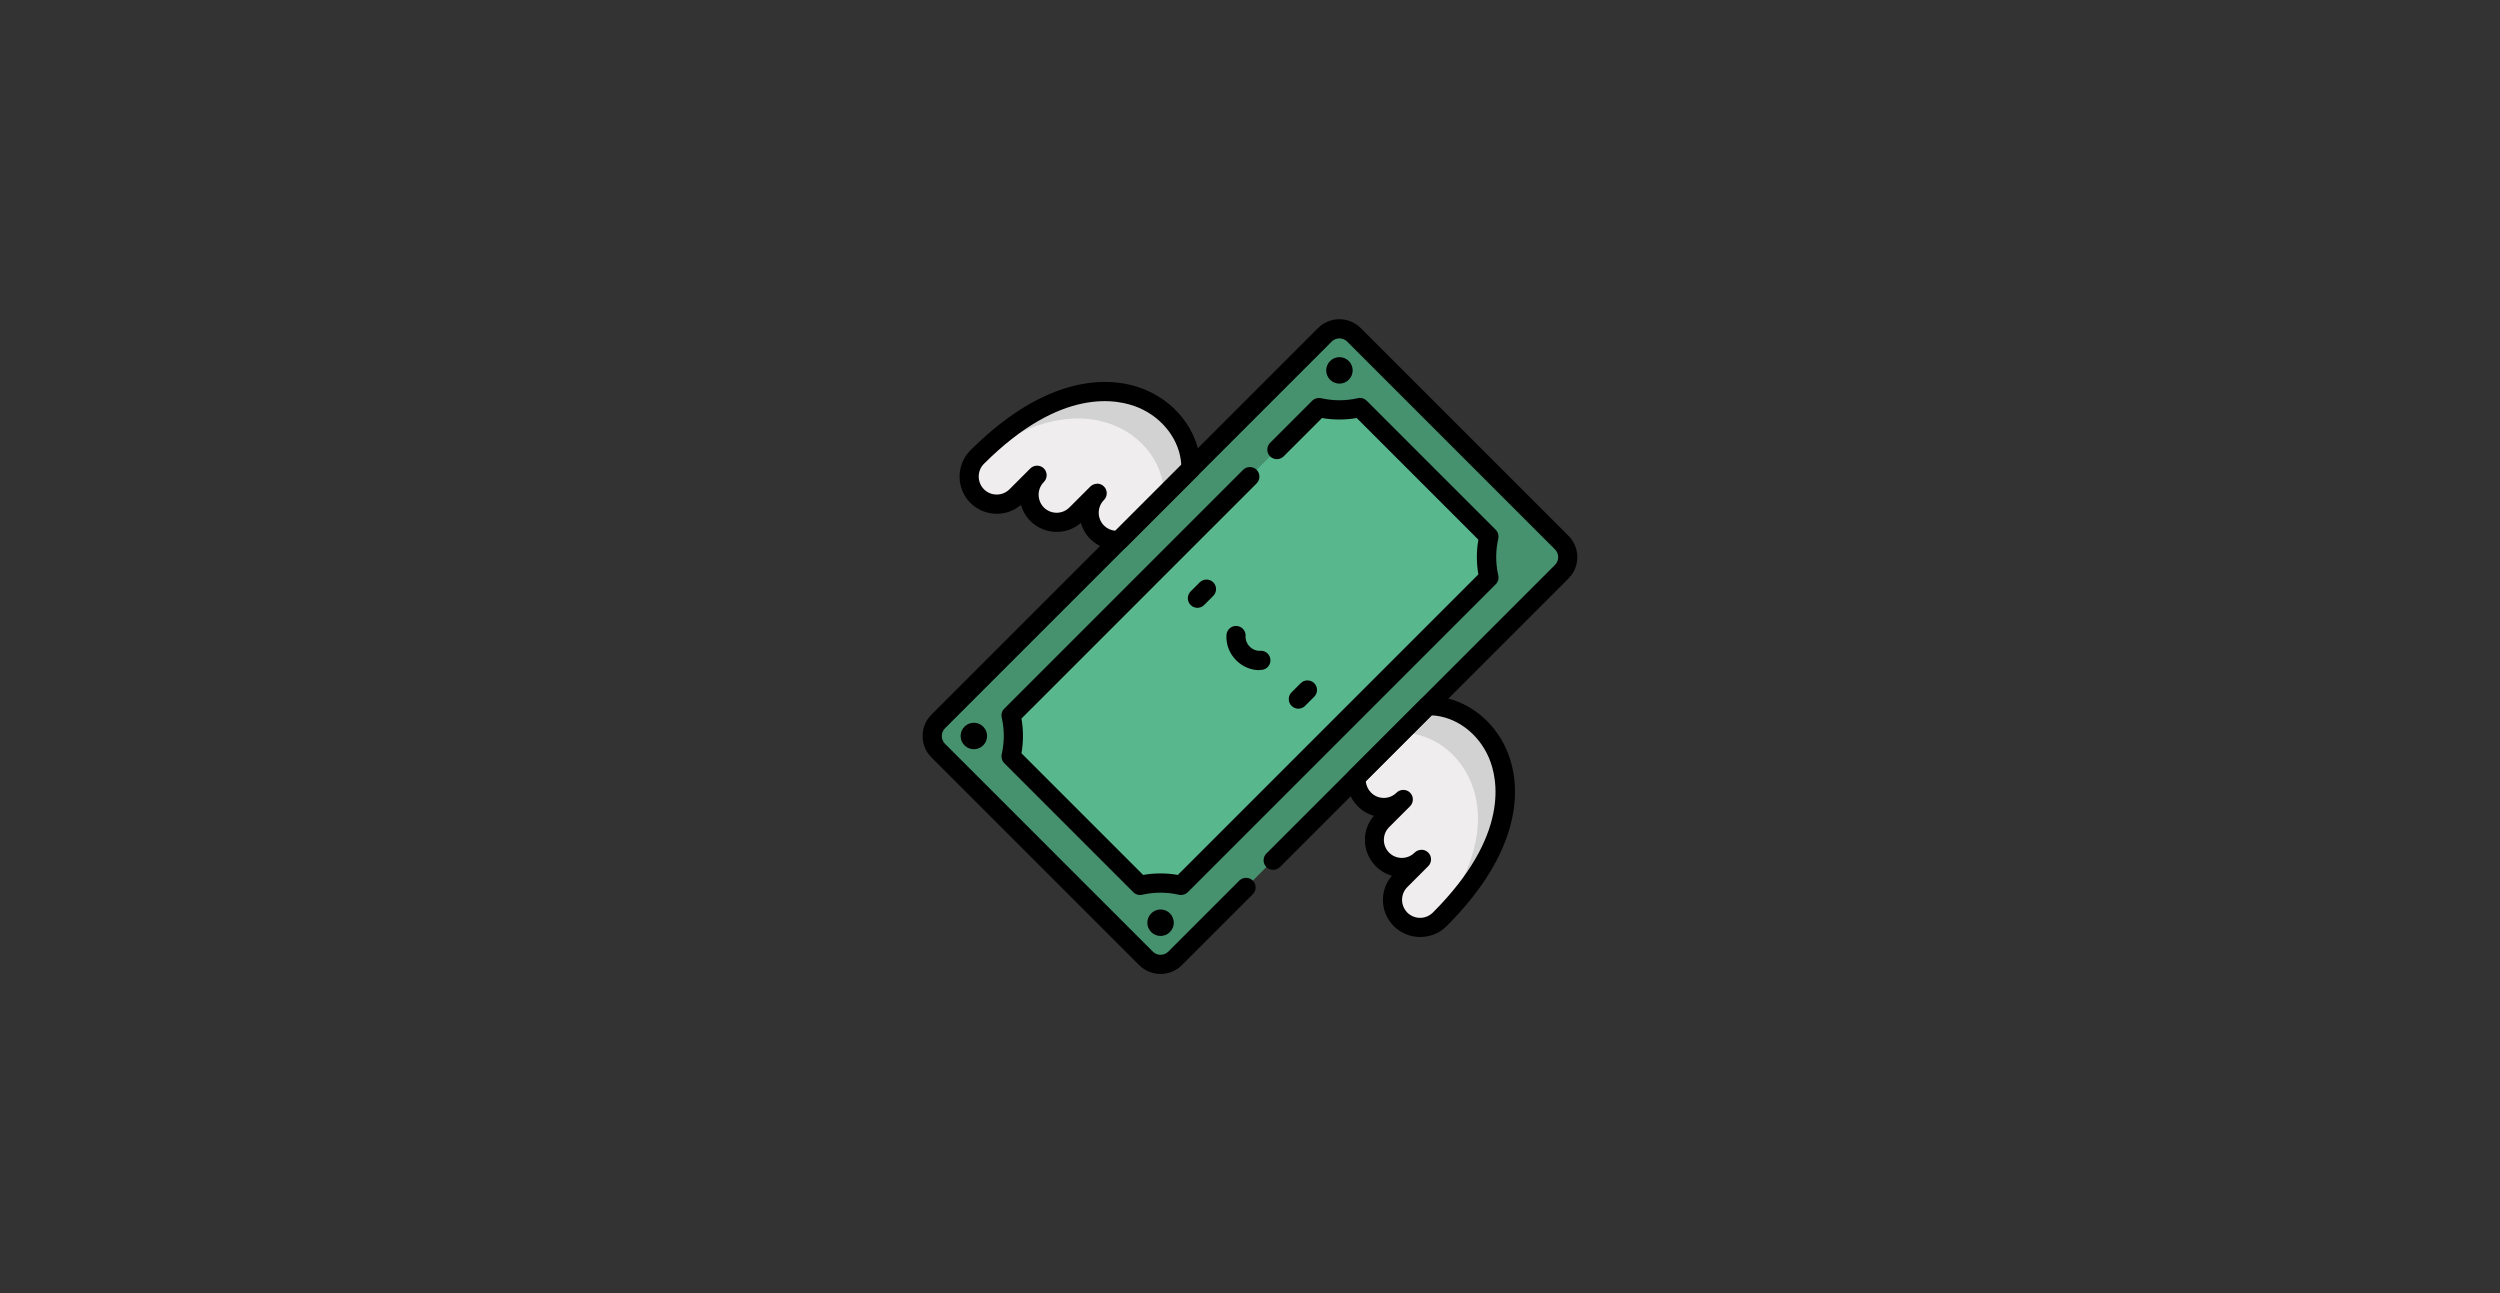 <?xml version="1.0" encoding="UTF-8"?><svg id="a" xmlns="http://www.w3.org/2000/svg" width="290" height="150" viewBox="0 0 290 150"><rect x="0" y="0" width="290" height="150" fill="#333333" stroke="none"/><rect width="290" height="150" style="fill:none;"/><g><g id="b"><path id="c" d="M117.89,57.53c-1.25,1.25-3.28,1.25-4.53,0h0c-1.25-1.25-1.25-3.28,0-4.53,14.39-14.39,26.04-5.34,24.68,2.49l-6.24,6.24c-1.25,1.25-3.28,1.25-4.53,0h0c-1.25-1.25-1.25-3.28,0-4.53l-2.43,2.43c-1.25,1.25-3.28,1.25-4.53,0h0c-1.25-1.25-1.25-3.28,0-4.53l-2.43,2.43Z" style="fill:#efedee;"/></g><g id="d"><path id="e" d="M113.37,53c-.24,.24-.44,.51-.58,.8,13.18-10.96,23.39-2.52,22.12,4.83l3.15-3.15c1.36-7.83-10.29-16.88-24.68-2.49" style="fill:#d2d2d2;"/></g><g id="f"><path id="g" d="M162.47,102.11c-1.25,1.25-1.25,3.28,0,4.53h0c1.25,1.25,3.28,1.25,4.53,0,14.39-14.39,5.34-26.04-2.49-24.68l-6.24,6.24c-1.25,1.25-1.25,3.28,0,4.53h0c1.25,1.25,3.28,1.25,4.53,0l-2.43,2.43c-1.25,1.25-1.25,3.28,0,4.53h0c1.25,1.25,3.28,1.25,4.53,0l-2.43,2.43Z" style="fill:#efedee;"/></g><g id="h"><path id="i" d="M166.19,107.22c.29-.15,.56-.34,.8-.58,14.39-14.39,5.34-26.04-2.49-24.68l-3.15,3.15c7.36-1.28,15.8,8.93,4.83,22.12" style="fill:#d2d2d2;"/></g><g id="j"><path id="k" d="M181.17,62.94l-24.11-24.11c-.93-.93-2.44-.93-3.37,0l-44.86,44.86c-.93,.93-.93,2.44,0,3.37l24.11,24.11c.93,.93,2.44,.93,3.37,0l44.86-44.86c.93-.93,.93-2.44,0-3.37" style="fill:#46926f;"/></g><g id="l"><path id="m" d="M172.71,62.25l-14.96-14.96c-1.56,.36-3.19,.36-4.76,0l-35.71,35.71c.36,1.56,.36,3.19,0,4.76l14.96,14.96c1.56-.36,3.19-.36,4.76,0l35.71-35.71c-.36-1.56-.36-3.19,0-4.76" style="fill:#58b78c;"/></g><g id="n"><path id="o" d="M156.46,44.05c-.6,.6-1.57,.6-2.17,0-.6-.6-.6-1.57,0-2.17,.6-.6,1.57-.6,2.17,0,.6,.6,.6,1.57,0,2.17"/></g><g id="p"><path id="q" d="M114.05,86.46c.6-.6,.6-1.57,0-2.17-.6-.6-1.57-.6-2.17,0-.6,.6-.6,1.57,0,2.17,.6,.6,1.57,.6,2.17,0"/></g><g id="r"><path id="s" d="M133.54,105.95c.6-.6,1.57-.6,2.17,0,.6,.6,.6,1.57,0,2.17-.6,.6-1.57,.6-2.17,0-.6-.6-.6-1.57,0-2.17"/></g><g id="t"><path d="M137,103.82c-.08,0-.17,0-.25-.03-1.39-.32-2.86-.32-4.25,0-.37,.09-.77-.02-1.04-.3l-14.96-14.96c-.27-.27-.38-.67-.3-1.04,.32-1.39,.32-2.86,0-4.25-.09-.37,.02-.77,.3-1.04l27.7-27.7c.43-.43,1.14-.43,1.57,0,.43,.43,.43,1.14,0,1.57l-27.28,27.28c.23,1.33,.23,2.7,0,4.03l14.11,14.11c1.33-.23,2.7-.23,4.03,0l34.86-34.86c-.23-1.33-.23-2.7,0-4.03l-14.11-14.11c-1.33,.23-2.7,.23-4.03,0l-4.45,4.45c-.43,.43-1.14,.43-1.57,0-.43-.43-.43-1.14,0-1.57l4.88-4.88c.27-.27,.67-.38,1.04-.3,1.39,.32,2.86,.32,4.25,0,.37-.09,.77,.02,1.04,.3l14.96,14.96c.27,.27,.38,.67,.3,1.04-.32,1.39-.32,2.86,0,4.25,.09,.37-.02,.77-.3,1.04l-35.71,35.71c-.21,.21-.5,.33-.79,.33Z"/></g><g id="u"><path d="M138.9,70.51c-.28,0-.57-.11-.79-.33-.43-.43-.43-1.14,0-1.57l1.06-1.06c.43-.43,1.14-.43,1.57,0s.43,1.14,0,1.57l-1.06,1.06c-.22,.22-.5,.33-.79,.33Z"/></g><g id="v"><path d="M150.61,82.21c-.28,0-.57-.11-.79-.33-.43-.43-.43-1.14,0-1.57l1.06-1.06c.43-.43,1.14-.43,1.57,0,.43,.43,.43,1.14,0,1.57l-1.06,1.06c-.22,.22-.5,.33-.79,.33Z"/></g><g id="w"><path d="M146.1,77.74c-1,0-1.97-.41-2.7-1.14-.79-.79-1.2-1.86-1.13-2.95,.04-.61,.57-1.08,1.18-1.04,.61,.04,1.08,.57,1.04,1.18-.03,.44,.15,.89,.48,1.22s.78,.51,1.22,.48c.62-.04,1.14,.42,1.18,1.04,.04,.61-.42,1.14-1.04,1.18-.08,0-.16,0-.25,0Z"/></g><g id="x"><path d="M164.73,108.69c-1.15,0-2.24-.45-3.05-1.26s-1.26-1.9-1.26-3.05c0-1.04,.37-2.02,1.04-2.8-.69-.19-1.33-.56-1.87-1.1-.81-.81-1.26-1.9-1.26-3.05,0-1.04,.37-2.02,1.04-2.8-.69-.19-1.33-.56-1.87-1.1-.92-.92-1.37-2.19-1.24-3.49,.03-.25,.14-.49,.32-.67l8.29-8.29c.2-.2,.48-.32,.77-.33,3.85-.07,7.53,2.46,9.16,6.31,1.15,2.72,1.25,5.88,.28,9.15-1.11,3.74-3.56,7.51-7.27,11.22-.81,.81-1.9,1.26-3.05,1.26Zm.16-10.12c.28,0,.57,.11,.79,.33,.43,.43,.43,1.14,0,1.57l-2.43,2.43c-.39,.39-.61,.92-.61,1.48s.22,1.08,.61,1.48c.39,.39,.92,.61,1.48,.61s1.08-.22,1.48-.61c8.95-8.95,7.54-15.53,6.51-17.94-1.22-2.87-3.85-4.81-6.64-4.94l-7.64,7.64c.03,.5,.25,.97,.61,1.33,.81,.81,2.14,.81,2.95,0h0c.43-.43,1.14-.43,1.57,0,.43,.43,.43,1.14,0,1.57l-2.43,2.43c-.39,.39-.61,.92-.61,1.48s.22,1.08,.61,1.48c.81,.81,2.14,.81,2.95,0,.22-.22,.5-.33,.79-.33Z"/></g><g id="y"><path d="M129.53,63.79c-1.14,0-2.23-.45-3.05-1.26-.54-.54-.91-1.19-1.1-1.87-.78,.67-1.76,1.04-2.8,1.04-1.15,0-2.24-.45-3.05-1.26-.54-.54-.91-1.19-1.1-1.87-1.69,1.45-4.25,1.37-5.86-.23t0,0c-1.68-1.68-1.68-4.42,0-6.1,3.71-3.71,7.49-6.16,11.22-7.27,3.27-.97,6.44-.88,9.15,.28,3.84,1.63,6.38,5.32,6.31,9.16,0,.29-.12,.56-.33,.77l-8.29,8.29c-.18,.18-.42,.29-.67,.32-.15,.02-.3,.02-.45,.02Zm-2.26-7.69c.28,0,.57,.11,.79,.33,.43,.43,.43,1.14,0,1.57-.81,.81-.81,2.14,0,2.96,.36,.36,.83,.57,1.33,.61l7.64-7.64c-.14-2.79-2.08-5.42-4.95-6.64-2.41-1.02-8.98-2.44-17.94,6.51-.81,.81-.81,2.14,0,2.96h0c.81,.81,2.14,.81,2.96,0l2.42-2.42s0,0,0,0c.43-.43,1.14-.43,1.57,0s.43,1.14,0,1.57h0c-.81,.81-.81,2.14,0,2.96,.39,.39,.92,.61,1.48,.61s1.08-.22,1.48-.61l2.42-2.42h0c.22-.22,.5-.33,.79-.33Z"/></g><g id="z"><path d="M134.62,112.98c-.89,0-1.79-.34-2.47-1.02l-24.11-24.11c-.66-.66-1.02-1.54-1.02-2.47s.36-1.81,1.02-2.47l44.86-44.86c1.36-1.36,3.58-1.36,4.94,0l24.11,24.11c.66,.66,1.02,1.54,1.02,2.47s-.36,1.81-1.02,2.47l-33.48,33.48c-.43,.43-1.14,.43-1.57,0-.43-.43-.43-1.14,0-1.57l33.48-33.48c.24-.24,.37-.56,.37-.9s-.13-.66-.37-.9l-24.11-24.11c-.49-.49-1.3-.49-1.79,0l-44.86,44.86c-.24,.24-.37,.56-.37,.9s.13,.66,.37,.9l24.11,24.11c.49,.49,1.3,.49,1.79,0l8.24-8.24c.43-.43,1.14-.43,1.57,0,.43,.43,.43,1.14,0,1.57l-8.24,8.24c-.68,.68-1.58,1.02-2.47,1.02Z"/></g></g></svg>